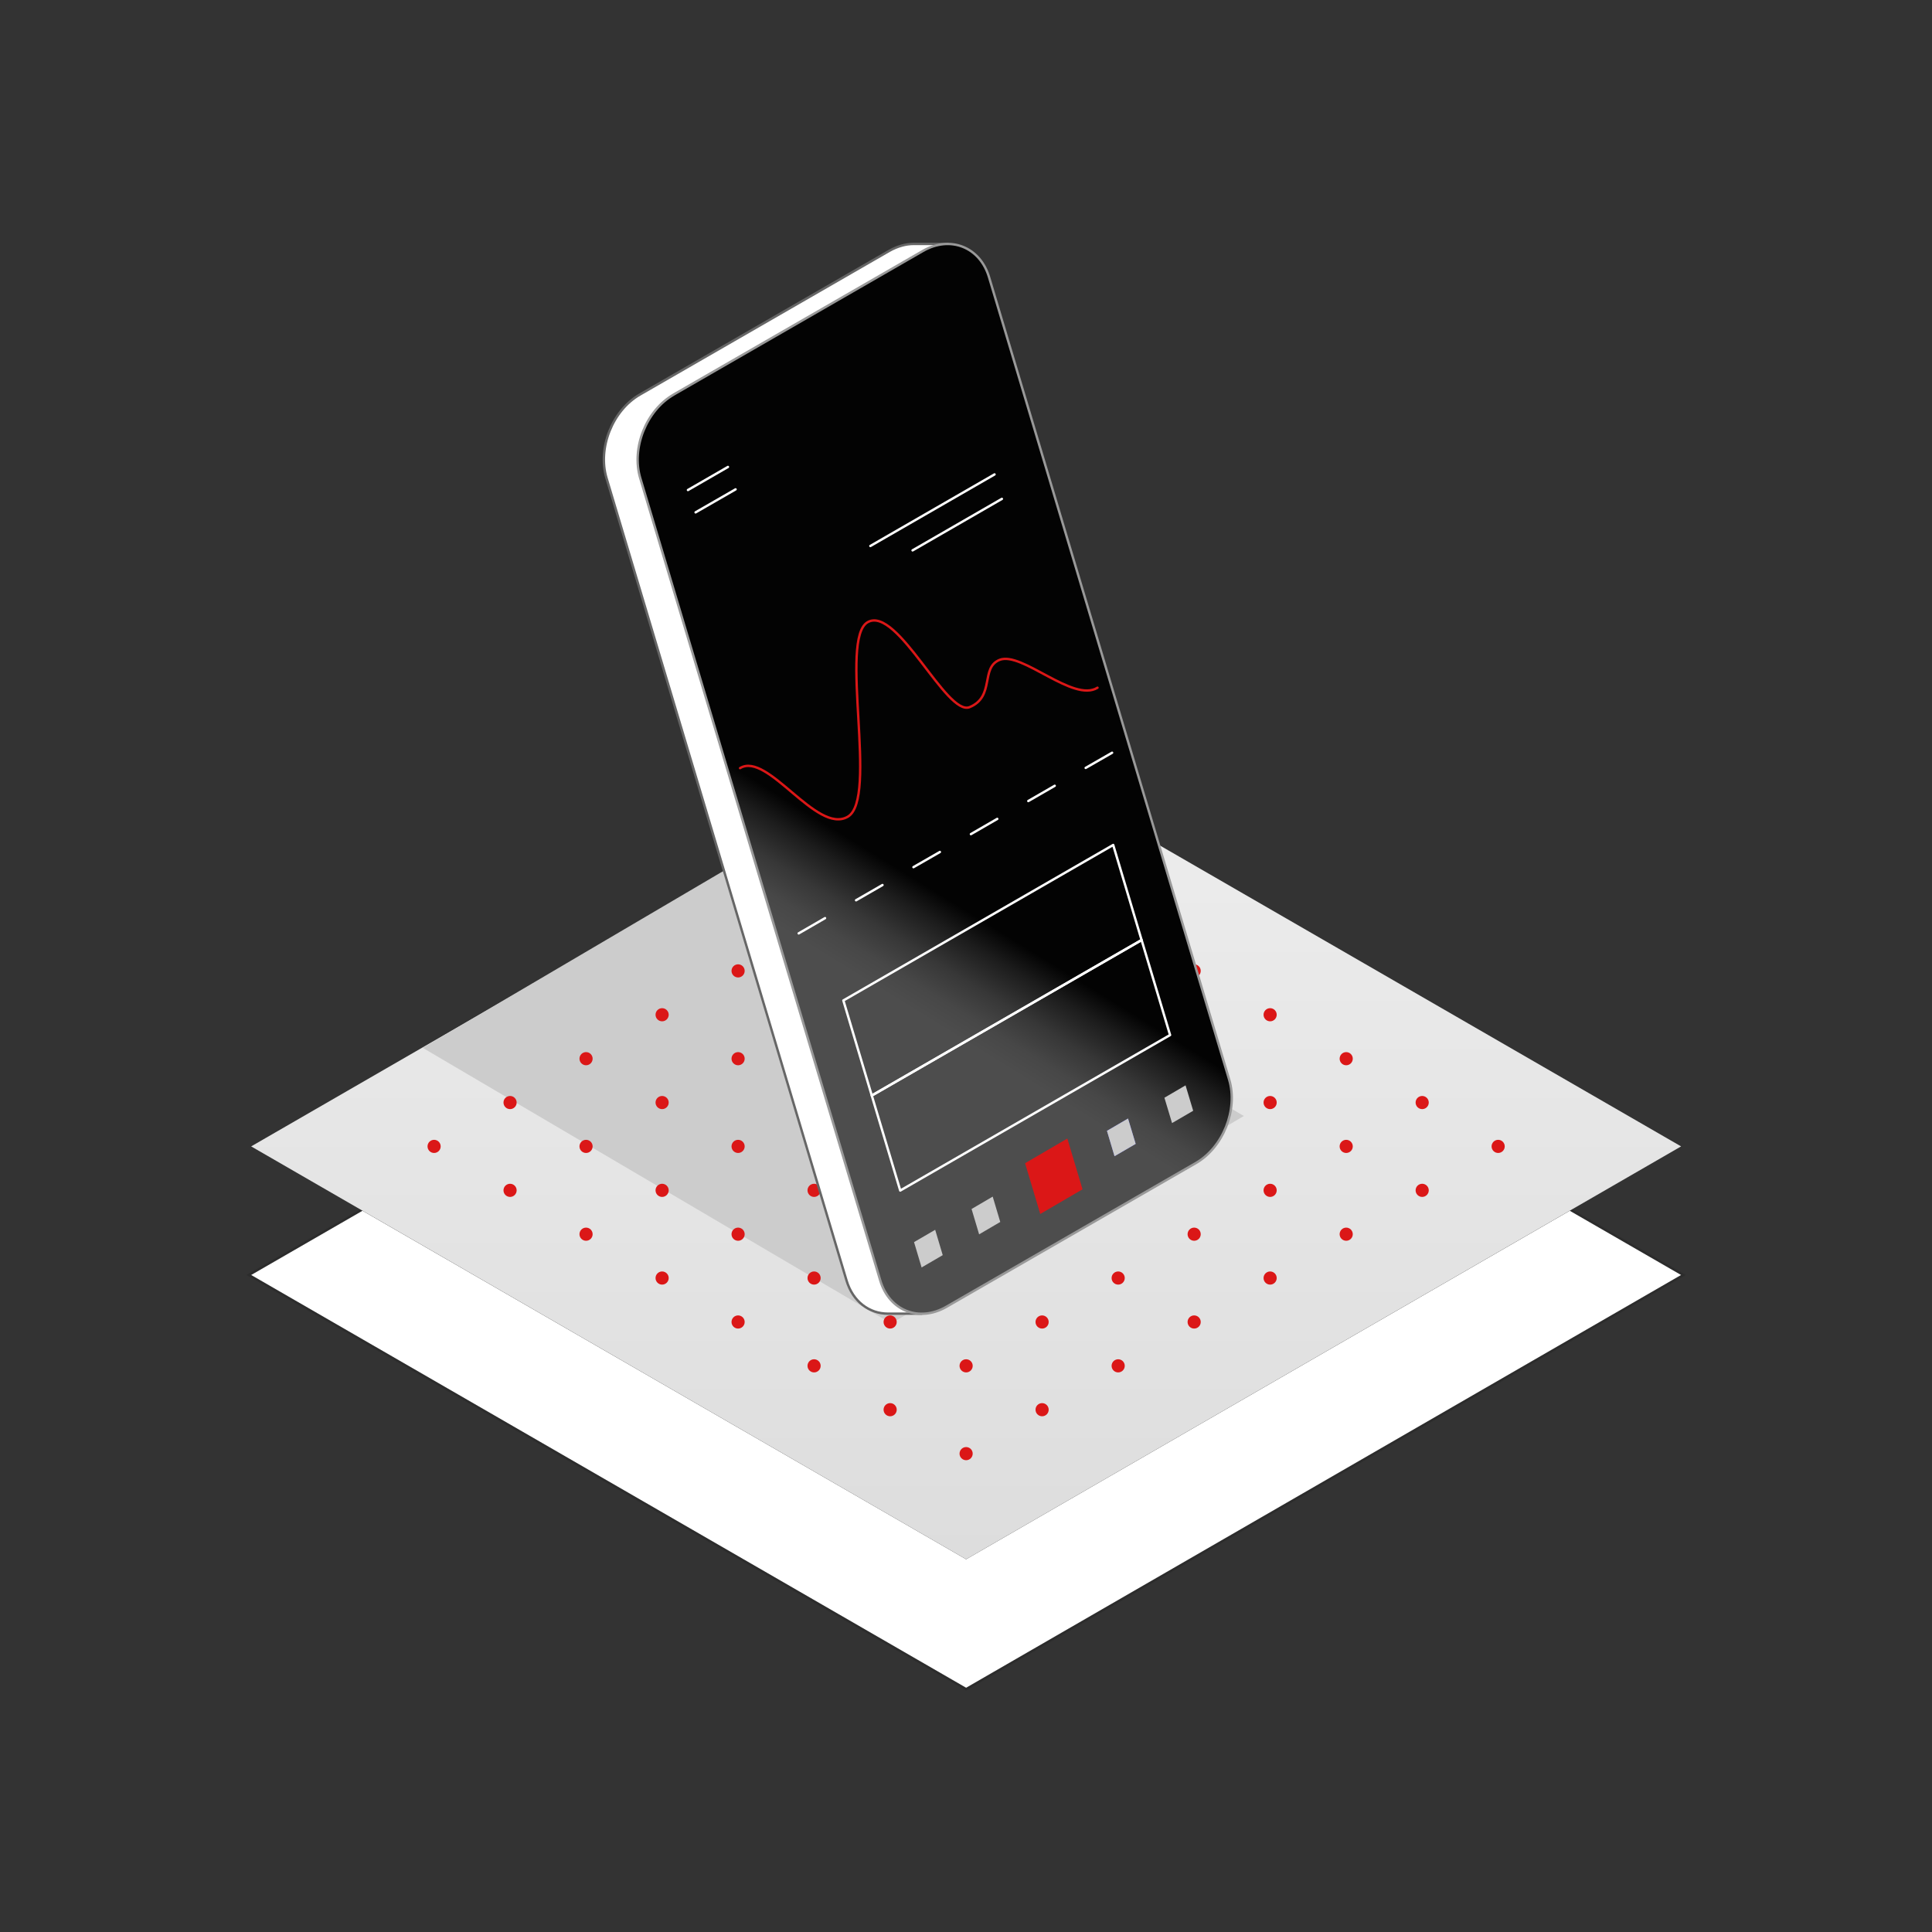 <?xml version="1.0" encoding="UTF-8"?> <svg xmlns="http://www.w3.org/2000/svg" width="800" height="800" viewBox="0 0 800 800" fill="none"><rect x="0" y="0" width="800" height="800" fill="#333333" stroke="none"/><path d="M400.053 645.656L650 501.34L696.105 527.945L400.053 698.866L104 527.945L150.105 501.34L400.053 645.656Z" fill="white"></path><path d="M650.25 500.907L650 500.763L649.75 500.907L400.053 645.078L150.355 500.907L150.105 500.763L149.855 500.907L103.75 527.512L103 527.945L103.75 528.378L399.803 699.299L400.053 699.444L400.303 699.299L696.355 528.378L697.105 527.945L696.355 527.512L650.25 500.907Z" stroke="#080808" stroke-opacity="0.15" stroke-miterlimit="10"></path><path d="M400.053 303.777L696.105 474.698L400.053 645.659L104 474.698L400.053 303.777Z" fill="url(#paint0_linear_427_1089)"></path><path d="M321.059 348L515.051 462.11L369.043 548L175.051 433.89L321.059 348Z" fill="#CCCCCC"></path><path d="M400.052 459.264C401.556 459.264 402.775 458.044 402.775 456.54C402.775 455.036 401.556 453.816 400.052 453.816C398.547 453.816 397.328 455.036 397.328 456.54C397.328 458.044 398.547 459.264 400.052 459.264Z" fill="#DB1717"></path><path d="M368.591 477.42C370.095 477.42 371.315 476.2 371.315 474.696C371.315 473.192 370.095 471.973 368.591 471.973C367.087 471.973 365.867 473.192 365.867 474.696C365.867 476.2 367.087 477.42 368.591 477.42Z" fill="#DB1717"></path><path d="M400.052 495.619C401.556 495.619 402.775 494.4 402.775 492.896C402.775 491.392 401.556 490.172 400.052 490.172C398.547 490.172 397.328 491.392 397.328 492.896C397.328 494.4 398.547 495.619 400.052 495.619Z" fill="#DB1717"></path><path d="M337.095 495.619C338.599 495.619 339.818 494.4 339.818 492.896C339.818 491.392 338.599 490.172 337.095 490.172C335.59 490.172 334.371 491.392 334.371 492.896C334.371 494.4 335.59 495.619 337.095 495.619Z" fill="#DB1717"></path><path d="M368.591 513.776C370.095 513.776 371.315 512.556 371.315 511.052C371.315 509.548 370.095 508.328 368.591 508.328C367.087 508.328 365.867 509.548 365.867 511.052C365.867 512.556 367.087 513.776 368.591 513.776Z" fill="#DB1717"></path><path d="M400.052 531.932C401.556 531.932 402.775 530.712 402.775 529.208C402.775 527.704 401.556 526.484 400.052 526.484C398.547 526.484 397.328 527.704 397.328 529.208C397.328 530.712 398.547 531.932 400.052 531.932Z" fill="#DB1717"></path><path d="M305.63 513.776C307.134 513.776 308.354 512.556 308.354 511.052C308.354 509.548 307.134 508.328 305.63 508.328C304.126 508.328 302.906 509.548 302.906 511.052C302.906 512.556 304.126 513.776 305.63 513.776Z" fill="#DB1717"></path><path d="M337.095 531.932C338.599 531.932 339.818 530.712 339.818 529.208C339.818 527.704 338.599 526.484 337.095 526.484C335.59 526.484 334.371 527.704 334.371 529.208C334.371 530.712 335.59 531.932 337.095 531.932Z" fill="#DB1717"></path><path d="M368.591 550.131C370.095 550.131 371.315 548.911 371.315 547.407C371.315 545.903 370.095 544.684 368.591 544.684C367.087 544.684 365.867 545.903 365.867 547.407C365.867 548.911 367.087 550.131 368.591 550.131Z" fill="#DB1717"></path><path d="M400.052 568.287C401.556 568.287 402.775 567.067 402.775 565.564C402.775 564.06 401.556 562.84 400.052 562.84C398.547 562.84 397.328 564.06 397.328 565.564C397.328 567.067 398.547 568.287 400.052 568.287Z" fill="#DB1717"></path><path d="M305.63 550.131C307.134 550.131 308.354 548.911 308.354 547.407C308.354 545.903 307.134 544.684 305.63 544.684C304.126 544.684 302.906 545.903 302.906 547.407C302.906 548.911 304.126 550.131 305.63 550.131Z" fill="#DB1717"></path><path d="M337.095 568.287C338.599 568.287 339.818 567.067 339.818 565.564C339.818 564.06 338.599 562.84 337.095 562.84C335.59 562.84 334.371 564.06 334.371 565.564C334.371 567.067 335.59 568.287 337.095 568.287Z" fill="#DB1717"></path><path d="M274.169 531.932C275.673 531.932 276.893 530.712 276.893 529.208C276.893 527.704 275.673 526.484 274.169 526.484C272.665 526.484 271.445 527.704 271.445 529.208C271.445 530.712 272.665 531.932 274.169 531.932Z" fill="#DB1717"></path><path d="M368.591 586.447C370.095 586.447 371.315 585.228 371.315 583.724C371.315 582.22 370.095 581 368.591 581C367.087 581 365.867 582.22 365.867 583.724C365.867 585.228 367.087 586.447 368.591 586.447Z" fill="#DB1717"></path><path d="M400.052 604.643C401.556 604.643 402.775 603.423 402.775 601.919C402.775 600.415 401.556 599.195 400.052 599.195C398.547 599.195 397.328 600.415 397.328 601.919C397.328 603.423 398.547 604.643 400.052 604.643Z" fill="#DB1717"></path><path d="M431.513 477.42C433.017 477.42 434.236 476.2 434.236 474.696C434.236 473.192 433.017 471.973 431.513 471.973C430.008 471.973 428.789 473.192 428.789 474.696C428.789 476.2 430.008 477.42 431.513 477.42Z" fill="#DB1717"></path><path d="M337.095 422.908C338.599 422.908 339.818 421.689 339.818 420.185C339.818 418.681 338.599 417.461 337.095 417.461C335.59 417.461 334.371 418.681 334.371 420.185C334.371 421.689 335.59 422.908 337.095 422.908Z" fill="#DB1717"></path><path d="M305.63 441.104C307.134 441.104 308.354 439.884 308.354 438.38C308.354 436.876 307.134 435.656 305.63 435.656C304.126 435.656 302.906 436.876 302.906 438.38C302.906 439.884 304.126 441.104 305.63 441.104Z" fill="#DB1717"></path><path d="M337.095 459.264C338.599 459.264 339.818 458.044 339.818 456.54C339.818 455.036 338.599 453.816 337.095 453.816C335.59 453.816 334.371 455.036 334.371 456.54C334.371 458.044 335.59 459.264 337.095 459.264Z" fill="#DB1717"></path><path d="M274.169 459.264C275.673 459.264 276.893 458.044 276.893 456.54C276.893 455.036 275.673 453.816 274.169 453.816C272.665 453.816 271.445 455.036 271.445 456.54C271.445 458.044 272.665 459.264 274.169 459.264Z" fill="#DB1717"></path><path d="M305.63 477.42C307.134 477.42 308.354 476.2 308.354 474.696C308.354 473.192 307.134 471.973 305.63 471.973C304.126 471.973 302.906 473.192 302.906 474.696C302.906 476.2 304.126 477.42 305.63 477.42Z" fill="#DB1717"></path><path d="M242.673 477.42C244.177 477.42 245.397 476.2 245.397 474.696C245.397 473.192 244.177 471.973 242.673 471.973C241.169 471.973 239.949 473.192 239.949 474.696C239.949 476.2 241.169 477.42 242.673 477.42Z" fill="#DB1717"></path><path d="M274.169 495.619C275.673 495.619 276.893 494.4 276.893 492.896C276.893 491.392 275.673 490.172 274.169 490.172C272.665 490.172 271.445 491.392 271.445 492.896C271.445 494.4 272.665 495.619 274.169 495.619Z" fill="#DB1717"></path><path d="M242.673 513.776C244.177 513.776 245.397 512.556 245.397 511.052C245.397 509.548 244.177 508.328 242.673 508.328C241.169 508.328 239.949 509.548 239.949 511.052C239.949 512.556 241.169 513.776 242.673 513.776Z" fill="#DB1717"></path><path d="M211.208 495.619C212.712 495.619 213.932 494.4 213.932 492.896C213.932 491.392 212.712 490.172 211.208 490.172C209.704 490.172 208.484 491.392 208.484 492.896C208.484 494.4 209.704 495.619 211.208 495.619Z" fill="#DB1717"></path><path d="M368.591 441.104C370.095 441.104 371.315 439.884 371.315 438.38C371.315 436.876 370.095 435.656 368.591 435.656C367.087 435.656 365.867 436.876 365.867 438.38C365.867 439.884 367.087 441.104 368.591 441.104Z" fill="#DB1717"></path><path d="M274.169 422.908C275.673 422.908 276.893 421.689 276.893 420.185C276.893 418.681 275.673 417.461 274.169 417.461C272.665 417.461 271.445 418.681 271.445 420.185C271.445 421.689 272.665 422.908 274.169 422.908Z" fill="#DB1717"></path><path d="M242.673 441.104C244.177 441.104 245.397 439.884 245.397 438.38C245.397 436.876 244.177 435.656 242.673 435.656C241.169 435.656 239.949 436.876 239.949 438.38C239.949 439.884 241.169 441.104 242.673 441.104Z" fill="#DB1717"></path><path d="M211.208 459.264C212.712 459.264 213.932 458.044 213.932 456.54C213.932 455.036 212.712 453.816 211.208 453.816C209.704 453.816 208.484 455.036 208.484 456.54C208.484 458.044 209.704 459.264 211.208 459.264Z" fill="#DB1717"></path><path d="M179.751 477.42C181.255 477.42 182.475 476.2 182.475 474.696C182.475 473.192 181.255 471.973 179.751 471.973C178.247 471.973 177.027 473.192 177.027 474.696C177.027 476.2 178.247 477.42 179.751 477.42Z" fill="#DB1717"></path><path d="M305.63 404.748C307.134 404.748 308.354 403.528 308.354 402.024C308.354 400.521 307.134 399.301 305.63 399.301C304.126 399.301 302.906 400.521 302.906 402.024C302.906 403.528 304.126 404.748 305.63 404.748Z" fill="#DB1717"></path><path d="M463.013 495.619C464.517 495.619 465.736 494.4 465.736 492.896C465.736 491.392 464.517 490.172 463.013 490.172C461.508 490.172 460.289 491.392 460.289 492.896C460.289 494.4 461.508 495.619 463.013 495.619Z" fill="#DB1717"></path><path d="M431.513 513.776C433.017 513.776 434.236 512.556 434.236 511.052C434.236 509.548 433.017 508.328 431.513 508.328C430.008 508.328 428.789 509.548 428.789 511.052C428.789 512.556 430.008 513.776 431.513 513.776Z" fill="#DB1717"></path><path d="M494.478 513.776C495.984 513.776 497.199 512.556 497.199 511.052C497.199 509.548 495.984 508.328 494.478 508.328C492.973 508.328 491.754 509.548 491.754 511.052C491.754 512.556 492.973 513.776 494.478 513.776Z" fill="#DB1717"></path><path d="M463.013 531.932C464.517 531.932 465.736 530.712 465.736 529.208C465.736 527.704 464.517 526.484 463.013 526.484C461.508 526.484 460.289 527.704 460.289 529.208C460.289 530.712 461.508 531.932 463.013 531.932Z" fill="#DB1717"></path><path d="M431.513 550.131C433.017 550.131 434.236 548.911 434.236 547.407C434.236 545.903 433.017 544.684 431.513 544.684C430.008 544.684 428.789 545.903 428.789 547.407C428.789 548.911 430.008 550.131 431.513 550.131Z" fill="#DB1717"></path><path d="M494.478 550.131C495.984 550.131 497.199 548.911 497.199 547.407C497.199 545.903 495.984 544.684 494.478 544.684C492.973 544.684 491.754 545.903 491.754 547.407C491.754 548.911 492.973 550.131 494.478 550.131Z" fill="#DB1717"></path><path d="M463.013 568.287C464.517 568.287 465.736 567.067 465.736 565.564C465.736 564.06 464.517 562.84 463.013 562.84C461.508 562.84 460.289 564.06 460.289 565.564C460.289 567.067 461.508 568.287 463.013 568.287Z" fill="#DB1717"></path><path d="M525.935 531.932C527.439 531.932 528.658 530.712 528.658 529.208C528.658 527.704 527.439 526.484 525.935 526.484C524.431 526.484 523.211 527.704 523.211 529.208C523.211 530.712 524.431 531.932 525.935 531.932Z" fill="#DB1717"></path><path d="M431.513 586.447C433.017 586.447 434.236 585.228 434.236 583.724C434.236 582.22 433.017 581 431.513 581C430.008 581 428.789 582.22 428.789 583.724C428.789 585.228 430.008 586.447 431.513 586.447Z" fill="#DB1717"></path><path d="M494.478 477.42C495.984 477.42 497.199 476.2 497.199 474.696C497.199 473.192 495.984 471.973 494.478 471.973C492.973 471.973 491.754 473.192 491.754 474.696C491.754 476.2 492.973 477.42 494.478 477.42Z" fill="#DB1717"></path><path d="M525.935 495.619C527.439 495.619 528.658 494.4 528.658 492.896C528.658 491.392 527.439 490.172 525.935 490.172C524.431 490.172 523.211 491.392 523.211 492.896C523.211 494.4 524.431 495.619 525.935 495.619Z" fill="#DB1717"></path><path d="M431.513 441.104C433.017 441.104 434.236 439.884 434.236 438.38C434.236 436.876 433.017 435.656 431.513 435.656C430.008 435.656 428.789 436.876 428.789 438.38C428.789 439.884 430.008 441.104 431.513 441.104Z" fill="#DB1717"></path><path d="M463.013 459.264C464.517 459.264 465.736 458.044 465.736 456.54C465.736 455.036 464.517 453.816 463.013 453.816C461.508 453.816 460.289 455.036 460.289 456.54C460.289 458.044 461.508 459.264 463.013 459.264Z" fill="#DB1717"></path><path d="M400.052 422.908C401.556 422.908 402.775 421.689 402.775 420.185C402.775 418.681 401.556 417.461 400.052 417.461C398.547 417.461 397.328 418.681 397.328 420.185C397.328 421.689 398.547 422.908 400.052 422.908Z" fill="#DB1717"></path><path d="M557.435 513.776C558.939 513.776 560.158 512.556 560.158 511.052C560.158 509.548 558.939 508.328 557.435 508.328C555.931 508.328 554.711 509.548 554.711 511.052C554.711 512.556 555.931 513.776 557.435 513.776Z" fill="#DB1717"></path><path d="M494.478 404.748C495.984 404.748 497.199 403.528 497.199 402.024C497.199 400.521 495.984 399.301 494.478 399.301C492.973 399.301 491.754 400.521 491.754 402.024C491.754 403.528 492.973 404.748 494.478 404.748Z" fill="#DB1717"></path><path d="M525.935 422.908C527.439 422.908 528.658 421.689 528.658 420.185C528.658 418.681 527.439 417.461 525.935 417.461C524.431 417.461 523.211 418.681 523.211 420.185C523.211 421.689 524.431 422.908 525.935 422.908Z" fill="#DB1717"></path><path d="M557.435 441.104C558.939 441.104 560.158 439.884 560.158 438.38C560.158 436.876 558.939 435.656 557.435 435.656C555.931 435.656 554.711 436.876 554.711 438.38C554.711 439.884 555.931 441.104 557.435 441.104Z" fill="#DB1717"></path><path d="M588.896 459.264C590.399 459.264 591.619 458.044 591.619 456.54C591.619 455.036 590.399 453.816 588.896 453.816C587.392 453.816 586.172 455.036 586.172 456.54C586.172 458.044 587.392 459.264 588.896 459.264Z" fill="#DB1717"></path><path d="M494.478 441.104C495.984 441.104 497.199 439.884 497.199 438.38C497.199 436.876 495.984 435.656 494.478 435.656C492.973 435.656 491.754 436.876 491.754 438.38C491.754 439.884 492.973 441.104 494.478 441.104Z" fill="#DB1717"></path><path d="M525.935 459.264C527.439 459.264 528.658 458.044 528.658 456.54C528.658 455.036 527.439 453.816 525.935 453.816C524.431 453.816 523.211 455.036 523.211 456.54C523.211 458.044 524.431 459.264 525.935 459.264Z" fill="#DB1717"></path><path d="M463.013 422.908C464.517 422.908 465.736 421.689 465.736 420.185C465.736 418.681 464.517 417.461 463.013 417.461C461.508 417.461 460.289 418.681 460.289 420.185C460.289 421.689 461.508 422.908 463.013 422.908Z" fill="#DB1717"></path><path d="M557.435 477.42C558.939 477.42 560.158 476.2 560.158 474.696C560.158 473.192 558.939 471.973 557.435 471.973C555.931 471.973 554.711 473.192 554.711 474.696C554.711 476.2 555.931 477.42 557.435 477.42Z" fill="#DB1717"></path><path d="M588.896 495.619C590.399 495.619 591.619 494.4 591.619 492.896C591.619 491.392 590.399 490.172 588.896 490.172C587.392 490.172 586.172 491.392 586.172 492.896C586.172 494.4 587.392 495.619 588.896 495.619Z" fill="#DB1717"></path><path d="M368.591 404.748C370.095 404.748 371.315 403.528 371.315 402.024C371.315 400.521 370.095 399.301 368.591 399.301C367.087 399.301 365.867 400.521 365.867 402.024C365.867 403.528 367.087 404.748 368.591 404.748Z" fill="#DB1717"></path><path d="M431.513 368.393C433.017 368.393 434.236 367.173 434.236 365.669C434.236 364.165 433.017 362.945 431.513 362.945C430.008 362.945 428.789 364.165 428.789 365.669C428.789 367.173 430.008 368.393 431.513 368.393Z" fill="#DB1717"></path><path d="M463.013 386.592C464.517 386.592 465.736 385.372 465.736 383.868C465.736 382.364 464.517 381.145 463.013 381.145C461.508 381.145 460.289 382.364 460.289 383.868C460.289 385.372 461.508 386.592 463.013 386.592Z" fill="#DB1717"></path><path d="M431.513 404.748C433.017 404.748 434.236 403.528 434.236 402.024C434.236 400.521 433.017 399.301 431.513 399.301C430.008 399.301 428.789 400.521 428.789 402.024C428.789 403.528 430.008 404.748 431.513 404.748Z" fill="#DB1717"></path><path d="M400.052 386.592C401.556 386.592 402.775 385.372 402.775 383.868C402.775 382.364 401.556 381.145 400.052 381.145C398.547 381.145 397.328 382.364 397.328 383.868C397.328 385.372 398.547 386.592 400.052 386.592Z" fill="#DB1717"></path><path d="M337.095 386.592C338.599 386.592 339.818 385.372 339.818 383.868C339.818 382.364 338.599 381.145 337.095 381.145C335.59 381.145 334.371 382.364 334.371 383.868C334.371 385.372 335.59 386.592 337.095 386.592Z" fill="#DB1717"></path><path d="M400.052 350.236C401.556 350.236 402.775 349.017 402.775 347.513C402.775 346.008 401.556 344.789 400.052 344.789C398.547 344.789 397.328 346.008 397.328 347.513C397.328 349.017 398.547 350.236 400.052 350.236Z" fill="#DB1717"></path><path d="M368.591 368.393C370.095 368.393 371.315 367.173 371.315 365.669C371.315 364.165 370.095 362.945 368.591 362.945C367.087 362.945 365.867 364.165 365.867 365.669C365.867 367.173 367.087 368.393 368.591 368.393Z" fill="#DB1717"></path><path d="M620.357 477.42C621.86 477.42 623.08 476.2 623.08 474.696C623.08 473.192 621.86 471.973 620.357 471.973C618.853 471.973 617.633 473.192 617.633 474.696C617.633 476.2 618.853 477.42 620.357 477.42Z" fill="#DB1717"></path><path d="M494.957 447.028L395.593 114.77C394.803 112.192 393.648 109.947 392.22 108.036L392.402 101H378.455C375.143 101 371.648 101.94 368.215 103.881L264.932 163.387C253.628 169.908 247.399 185.467 251.137 197.963L350.53 530.221C353.143 538.956 359.95 543.96 367.668 543.96H381.615L381.737 538.865L481.162 481.573C492.466 475.052 498.695 459.493 494.957 446.997V447.028Z" fill="white" stroke="#666666" stroke-width="0.99" stroke-linecap="round" stroke-linejoin="round"></path><path d="M278.912 163.418C267.609 169.939 261.38 185.498 265.117 197.993L364.51 530.252C368.248 542.747 380.554 547.63 391.888 541.109L495.171 481.603C506.474 475.082 512.703 459.524 508.966 447.028L409.543 114.77C405.805 102.274 393.499 97.391 382.165 103.912L278.882 163.418H278.912Z" fill="url(#paint1_linear_427_1089)" stroke="#999999" stroke-width="0.99" stroke-linecap="round" stroke-linejoin="round"></path><path d="M461.501 478.753L470.252 473.658L467.092 463.164L458.371 468.259L461.501 478.753Z" fill="#646BFF"></path><path d="M430.747 502.685L448.25 492.464L441.959 471.445L424.457 481.666L430.747 502.685Z" fill="#DB1717"></path><path d="M461.501 478.753L470.252 473.658L467.092 463.164L458.371 468.259L461.501 478.753Z" fill="#CCCCCC"></path><path d="M485.32 465.041L494.072 459.946L490.911 449.422L482.16 454.548L485.32 465.041Z" fill="#CCCCCC"></path><path d="M405.434 511.112L414.186 505.986L411.056 495.492L402.305 500.618L405.434 511.112Z" fill="#CCCCCC"></path><path d="M381.614 524.824L390.365 519.728L387.236 509.234L378.484 514.33L381.614 524.824Z" fill="#CCCCCC"></path><path d="M301.428 193.352L284.867 202.905" stroke="white" stroke-width="0.99" stroke-linecap="round" stroke-linejoin="round"></path><path d="M304.588 202.633L288.027 212.156" stroke="white" stroke-width="0.99" stroke-linecap="round" stroke-linejoin="round"></path><path d="M472.713 389.25L360.982 453.639L349.223 414.272L460.953 349.883L472.713 389.25Z" stroke="white" stroke-width="0.99" stroke-linecap="round" stroke-linejoin="round"></path><path d="M484.504 428.587L372.774 492.976L360.984 453.639L472.715 389.25L484.504 428.587Z" stroke="white" stroke-width="0.99" stroke-linecap="round" stroke-linejoin="round"></path><path d="M454.449 284.767C444.452 291.075 423.029 269.572 413.914 273.242C405.892 276.456 412.06 288.467 401.516 292.804C391.975 296.747 371.677 251.01 359.401 257.561C347.125 264.112 363.898 330.807 351.014 338.207C338.13 345.607 317.863 311.062 306.438 318.068" stroke="#DB1717" stroke-width="0.99" stroke-linecap="round" stroke-linejoin="round"></path><path d="M460.494 311.695L449.555 317.973" stroke="white" stroke-width="0.99" stroke-linecap="round" stroke-linejoin="round"></path><path d="M436.736 325.379L425.797 331.687" stroke="white" stroke-width="0.99" stroke-linecap="round" stroke-linejoin="round"></path><path d="M412.944 339.086L402.035 345.394" stroke="white" stroke-width="0.99" stroke-linecap="round" stroke-linejoin="round"></path><path d="M389.181 352.793L378.242 359.071" stroke="white" stroke-width="0.99" stroke-linecap="round" stroke-linejoin="round"></path><path d="M365.416 366.473L354.477 372.781" stroke="white" stroke-width="0.99" stroke-linecap="round" stroke-linejoin="round"></path><path d="M341.627 380.184L330.719 386.492" stroke="white" stroke-width="0.99" stroke-linecap="round" stroke-linejoin="round"></path><path d="M411.816 196.445L360.402 226.077" stroke="white" stroke-width="0.99" stroke-linecap="round" stroke-linejoin="round"></path><path d="M414.859 206.574L377.879 227.896" stroke="white" stroke-width="0.99" stroke-linecap="round" stroke-linejoin="round"></path><defs><linearGradient id="paint0_linear_427_1089" x1="400.053" y1="303.777" x2="400.053" y2="645.659" gradientUnits="userSpaceOnUse"><stop stop-color="#EEEEEE"></stop><stop offset="1" stop-color="#DDDDDD"></stop></linearGradient><linearGradient id="paint1_linear_427_1089" x1="366.242" y1="356.1" x2="341.757" y2="395.751" gradientUnits="userSpaceOnUse"><stop stop-color="#030303"></stop><stop offset="0.23" stop-color="#1C1C1C"></stop><stop offset="0.53" stop-color="#373737"></stop><stop offset="0.79" stop-color="#474747"></stop><stop offset="1" stop-color="#4D4D4D"></stop></linearGradient></defs></svg> 